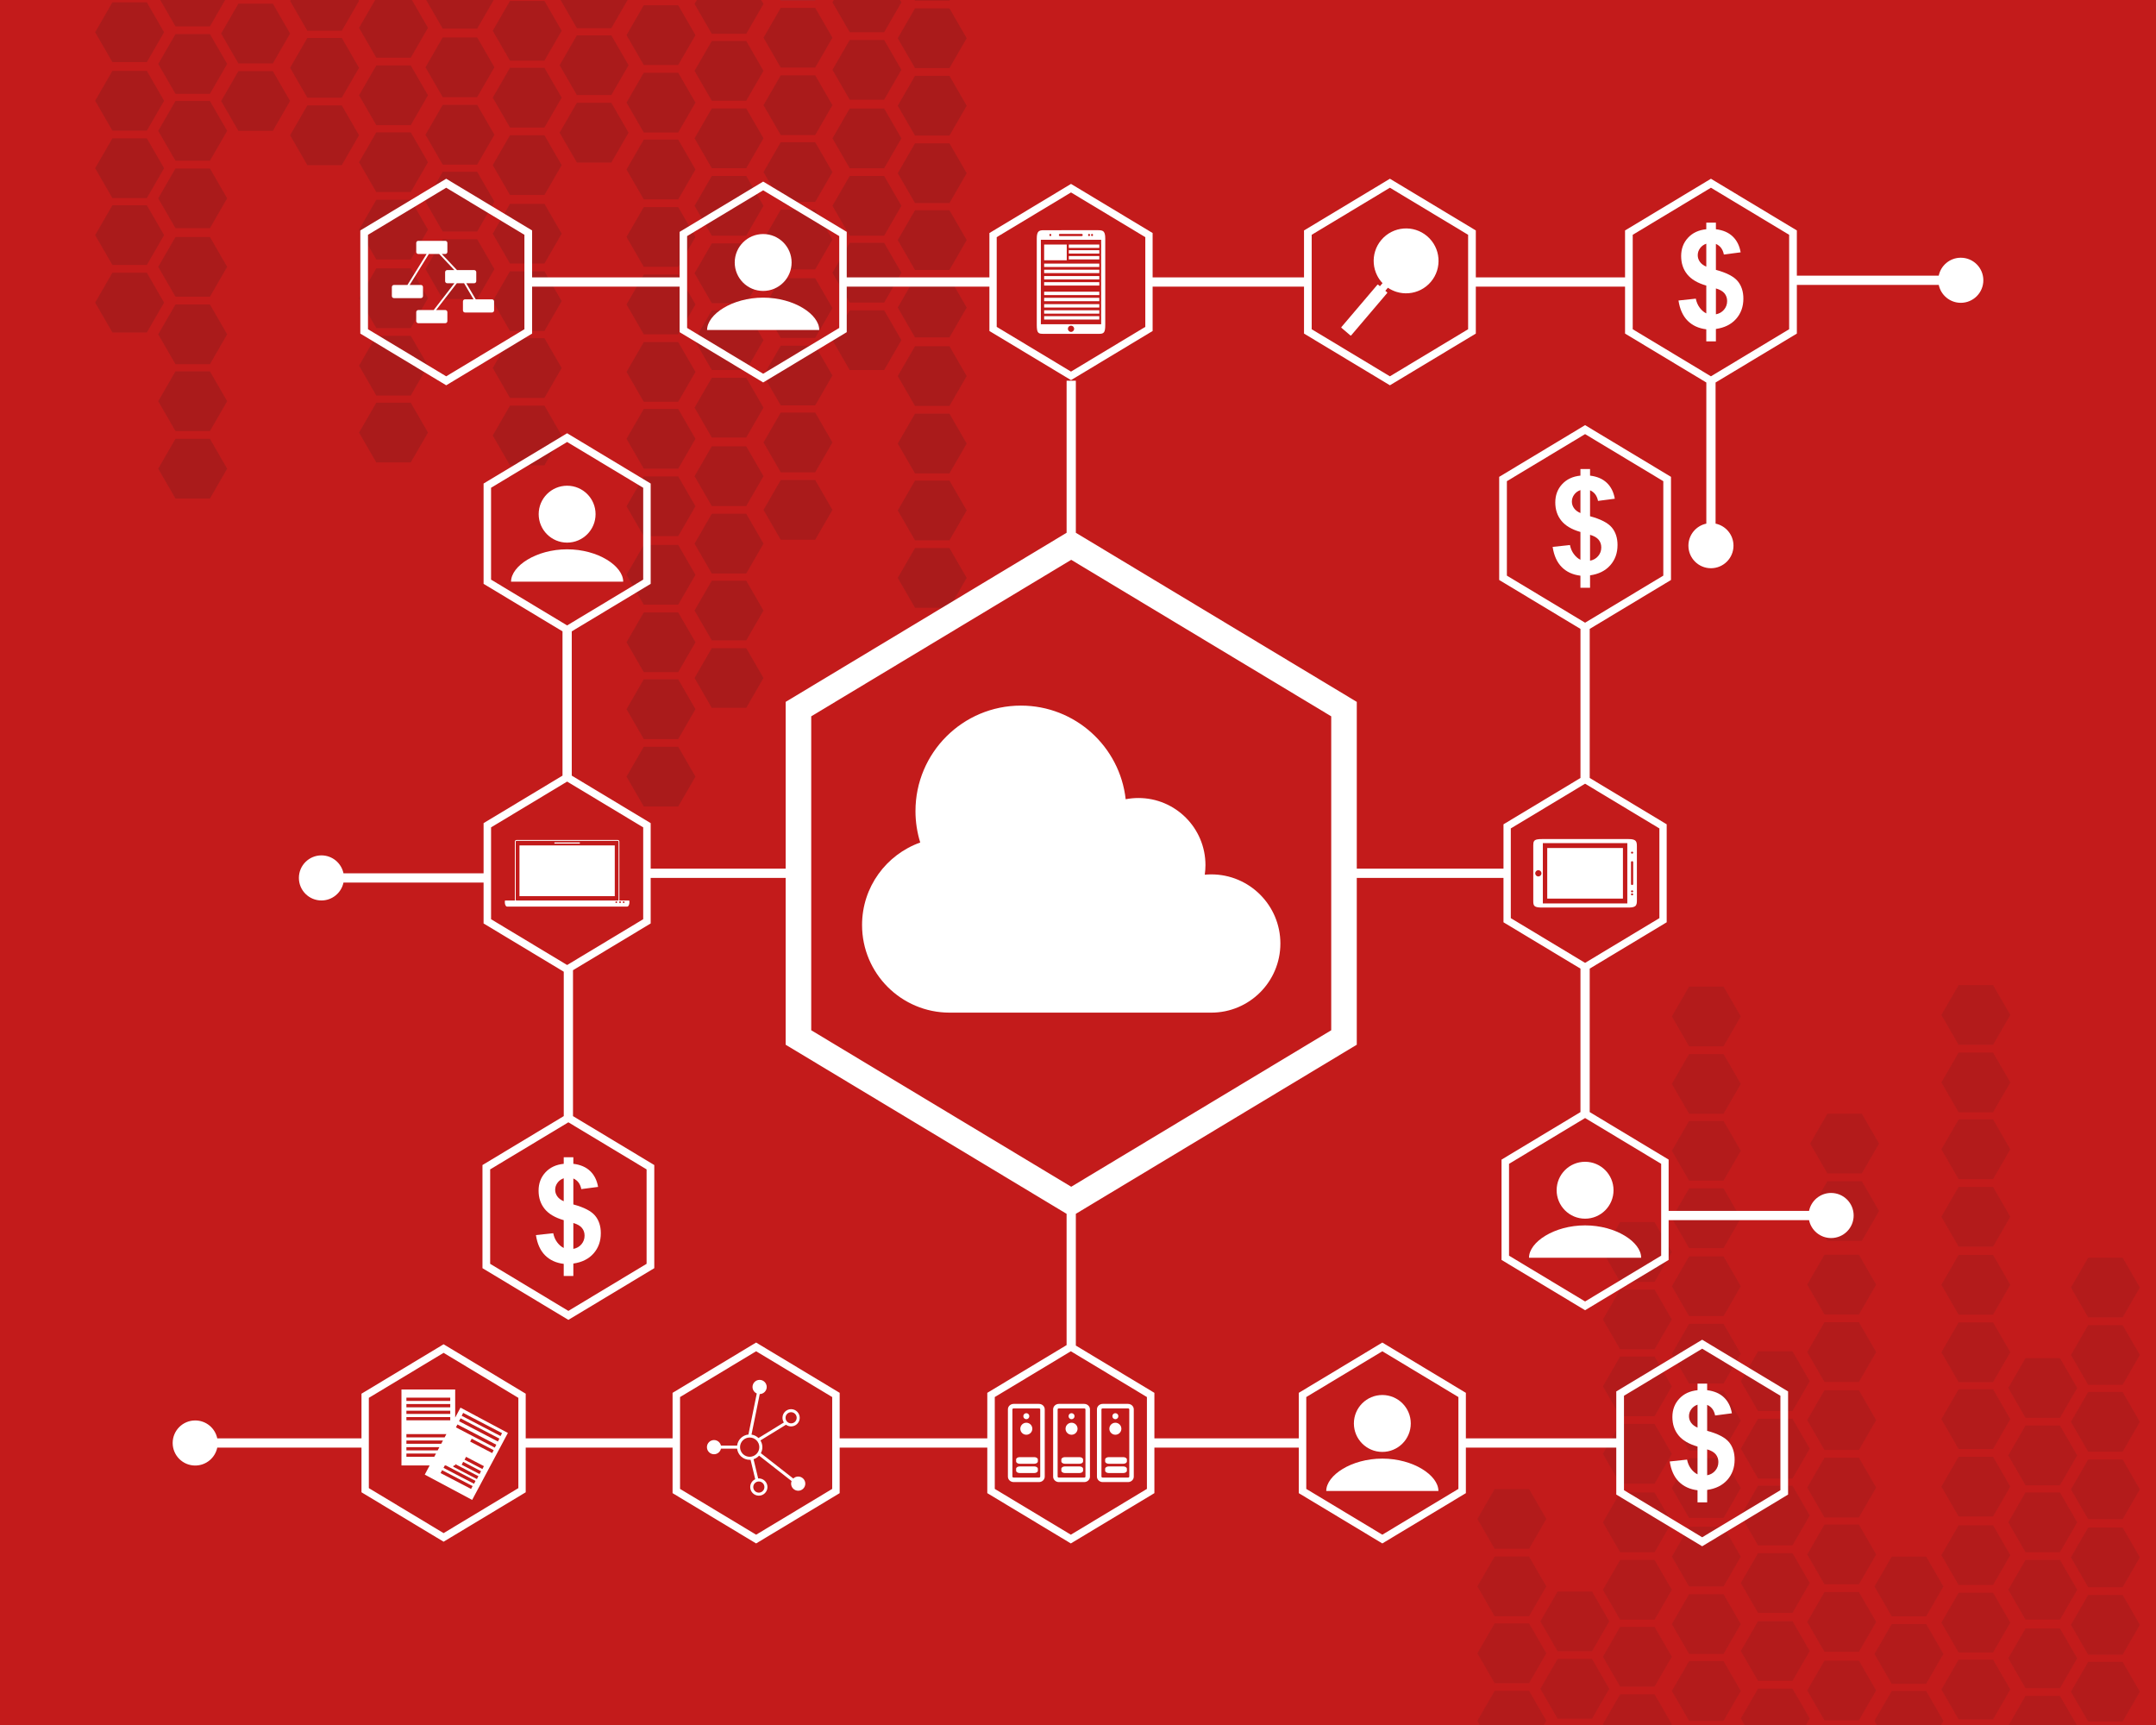 <?xml version="1.0" encoding="UTF-8"?> <svg xmlns="http://www.w3.org/2000/svg" id="Layer_1" viewBox="0 0 5000 4000.01"><defs><style>.cls-1{fill:#fff;}.cls-2{fill:#c31b1b;}.cls-3{fill:#a51c1c;}.cls-3,.cls-4,.cls-5{opacity:.5;}.cls-4{fill:#931d1d;}.cls-5{fill:#008ead;}</style></defs><rect class="cls-2" x="0" width="5000" height="4000.01"></rect><polygon class="cls-3" points="3757.22 3910.89 3717.23 3841.64 3757.22 3772.39 3837.17 3772.39 3877.15 3841.64 3837.17 3910.89 3757.22 3910.89"></polygon><polygon class="cls-3" points="3877.16 3998.08 3876.06 4000.01 3718.33 4000.01 3717.24 3998.08 3757.24 3928.83 3837.17 3928.83 3877.16 3998.08"></polygon><polygon class="cls-3" points="3757.22 3599.33 3717.23 3530.08 3757.22 3460.84 3837.17 3460.84 3877.15 3530.08 3837.17 3599.33 3757.22 3599.33"></polygon><polygon class="cls-3" points="3757.22 3755.76 3717.23 3686.51 3757.22 3617.27 3837.17 3617.27 3877.15 3686.51 3837.17 3755.76 3757.22 3755.76"></polygon><polygon class="cls-3" points="3757.22 3283.97 3717.23 3214.72 3757.22 3145.47 3837.17 3145.47 3877.15 3214.72 3837.17 3283.97 3757.22 3283.97"></polygon><polygon class="cls-3" points="3757.22 3440.4 3717.23 3371.15 3757.22 3301.9 3837.17 3301.9 3877.15 3371.15 3837.17 3440.4 3757.22 3440.4"></polygon><polygon class="cls-3" points="3757.22 2972.42 3717.23 2903.17 3757.22 2833.92 3837.17 2833.92 3877.15 2903.17 3837.17 2972.42 3757.22 2972.42"></polygon><polygon class="cls-3" points="3757.22 3128.85 3717.23 3059.6 3757.22 2990.35 3837.17 2990.35 3877.15 3059.6 3837.17 3128.85 3757.22 3128.85"></polygon><polygon class="cls-3" points="4697.33 3914.59 4657.35 3845.34 4697.33 3776.09 4777.29 3776.09 4817.27 3845.34 4777.29 3914.59 4697.33 3914.59"></polygon><polygon class="cls-3" points="4816.25 4000.01 4658.42 4000.01 4697.31 3932.54 4777.3 3932.54 4816.25 4000.01"></polygon><polygon class="cls-3" points="4697.33 3599.22 4657.35 3529.98 4697.33 3460.73 4777.29 3460.73 4817.27 3529.98 4777.29 3599.22 4697.33 3599.22"></polygon><polygon class="cls-3" points="4697.33 3755.65 4657.35 3686.41 4697.33 3617.16 4777.29 3617.16 4817.27 3686.41 4777.29 3755.65 4697.33 3755.65"></polygon><polygon class="cls-3" points="4697.33 3287.67 4657.35 3218.43 4697.33 3149.18 4777.29 3149.18 4817.27 3218.43 4777.29 3287.67 4697.33 3287.67"></polygon><polygon class="cls-3" points="4697.33 3444.1 4657.35 3374.85 4697.33 3305.6 4777.29 3305.6 4817.27 3374.85 4777.29 3444.1 4697.33 3444.1"></polygon><polygon class="cls-3" points="3612.17 3828.92 3572.19 3759.67 3612.17 3690.42 3692.13 3690.42 3732.11 3759.67 3692.13 3828.92 3612.17 3828.92"></polygon><polygon class="cls-3" points="3612.17 3985.35 3572.19 3916.1 3612.17 3846.85 3692.13 3846.85 3732.11 3916.1 3692.13 3985.35 3612.17 3985.35"></polygon><polygon class="cls-3" points="3466.16 3902.95 3426.18 3833.7 3466.16 3764.45 3546.12 3764.45 3586.1 3833.7 3546.12 3902.95 3466.16 3902.95"></polygon><polygon class="cls-3" points="3586.1 3990.1 3580.37 4000.01 3431.92 4000.01 3426.18 3990.1 3466.18 3920.86 3546.11 3920.86 3586.1 3990.1"></polygon><polygon class="cls-3" points="3466.16 3591.39 3426.18 3522.15 3466.16 3452.9 3546.12 3452.9 3586.1 3522.15 3546.12 3591.39 3466.16 3591.39"></polygon><polygon class="cls-3" points="3466.16 3747.82 3426.18 3678.57 3466.16 3609.33 3546.12 3609.33 3586.1 3678.57 3546.12 3747.82 3466.16 3747.82"></polygon><polygon class="cls-3" points="4506.99 3990.36 4501.41 4000.01 4352.65 4000.01 4347.07 3990.36 4387.06 3921.12 4467 3921.12 4506.99 3990.36"></polygon><polygon class="cls-3" points="4387.05 3748.05 4347.07 3678.8 4387.05 3609.55 4467.01 3609.55 4506.99 3678.8 4467.01 3748.05 4387.05 3748.05"></polygon><polygon class="cls-3" points="4387.05 3904.48 4347.07 3835.23 4387.05 3765.98 4467.01 3765.98 4506.99 3835.23 4467.01 3904.48 4387.05 3904.48"></polygon><polygon class="cls-3" points="3917.14 3990.35 3877.15 3921.11 3917.14 3851.86 3997.09 3851.86 4037.08 3921.11 3997.09 3990.35 3917.14 3990.35"></polygon><polygon class="cls-3" points="3917.14 3678.8 3877.15 3609.55 3917.14 3540.3 3997.09 3540.3 4037.08 3609.55 3997.09 3678.8 3917.14 3678.8"></polygon><polygon class="cls-3" points="3917.14 3835.23 3877.15 3765.98 3917.14 3696.73 3997.09 3696.73 4037.08 3765.98 3997.09 3835.23 3917.14 3835.23"></polygon><polygon class="cls-3" points="3917.14 3363.44 3877.15 3294.19 3917.14 3224.94 3997.09 3224.94 4037.08 3294.19 3997.09 3363.44 3917.14 3363.44"></polygon><polygon class="cls-3" points="3917.14 3519.87 3877.15 3450.62 3917.14 3381.37 3997.09 3381.37 4037.08 3450.62 3997.09 3519.87 3917.14 3519.87"></polygon><polygon class="cls-3" points="3917.14 3051.89 3877.15 2982.64 3917.14 2913.39 3997.09 2913.39 4037.08 2982.64 3997.09 3051.89 3917.14 3051.89"></polygon><polygon class="cls-3" points="3917.14 3208.31 3877.15 3139.07 3917.14 3069.82 3997.09 3069.82 4037.08 3139.07 3997.09 3208.31 3917.14 3208.31"></polygon><polygon class="cls-3" points="3917.14 2737.73 3877.15 2668.48 3917.14 2599.23 3997.09 2599.23 4037.08 2668.48 3997.09 2737.73 3917.14 2737.73"></polygon><polygon class="cls-3" points="3917.14 2894.15 3877.15 2824.91 3917.14 2755.66 3997.09 2755.66 4037.08 2824.91 3997.09 2894.15 3917.14 2894.15"></polygon><polygon class="cls-3" points="3917.14 2426.18 3877.15 2356.93 3917.14 2287.68 3997.09 2287.68 4037.08 2356.93 3997.09 2426.18 3917.14 2426.18"></polygon><polygon class="cls-3" points="3917.14 2582.6 3877.15 2513.36 3917.14 2444.11 3997.09 2444.11 4037.08 2513.36 3997.09 2582.6 3917.14 2582.6"></polygon><polygon class="cls-3" points="4542.2 3986.94 4502.21 3917.69 4542.2 3848.44 4622.15 3848.44 4662.13 3917.69 4622.15 3986.94 4542.2 3986.94"></polygon><polygon class="cls-3" points="4542.2 3675.39 4502.21 3606.14 4542.2 3536.89 4622.15 3536.89 4662.13 3606.14 4622.15 3675.39 4542.2 3675.39"></polygon><polygon class="cls-3" points="4542.2 3831.81 4502.21 3762.56 4542.2 3693.32 4622.15 3693.32 4662.13 3762.56 4622.15 3831.81 4542.2 3831.81"></polygon><polygon class="cls-3" points="4542.2 3360.02 4502.21 3290.77 4542.2 3221.53 4622.15 3221.53 4662.13 3290.77 4622.15 3360.02 4542.2 3360.02"></polygon><polygon class="cls-3" points="4542.2 3516.45 4502.21 3447.2 4542.2 3377.96 4622.15 3377.96 4662.13 3447.2 4622.15 3516.45 4542.2 3516.45"></polygon><polygon class="cls-3" points="4542.2 3048.47 4502.21 2979.22 4542.2 2909.98 4622.15 2909.98 4662.13 2979.22 4622.15 3048.47 4542.2 3048.47"></polygon><polygon class="cls-3" points="4542.2 3204.9 4502.21 3135.65 4542.2 3066.4 4622.15 3066.4 4662.13 3135.65 4622.15 3204.9 4542.2 3204.9"></polygon><polygon class="cls-3" points="4542.2 2734.31 4502.21 2665.06 4542.2 2595.82 4622.15 2595.82 4662.13 2665.06 4622.15 2734.31 4542.2 2734.31"></polygon><polygon class="cls-3" points="4542.2 2890.74 4502.21 2821.49 4542.2 2752.24 4622.15 2752.24 4662.13 2821.49 4622.15 2890.74 4542.2 2890.74"></polygon><polygon class="cls-3" points="4542.2 2422.76 4502.21 2353.51 4542.2 2284.27 4622.15 2284.27 4662.13 2353.51 4622.15 2422.76 4542.2 2422.76"></polygon><polygon class="cls-3" points="4542.2 2579.19 4502.21 2509.94 4542.2 2440.69 4622.15 2440.69 4662.13 2509.94 4622.15 2579.19 4542.2 2579.19"></polygon><polygon class="cls-3" points="4842.67 3992.04 4802.68 3922.79 4842.67 3853.55 4922.62 3853.55 4962.61 3922.79 4922.62 3992.04 4842.67 3992.04"></polygon><polygon class="cls-3" points="4842.67 3680.49 4802.68 3611.24 4842.67 3542 4922.62 3542 4962.61 3611.24 4922.62 3680.49 4842.67 3680.49"></polygon><polygon class="cls-3" points="4842.67 3836.92 4802.68 3767.67 4842.67 3698.42 4922.62 3698.42 4962.61 3767.67 4922.62 3836.92 4842.67 3836.92"></polygon><polygon class="cls-3" points="4842.67 3366.33 4802.68 3297.08 4842.67 3227.84 4922.62 3227.84 4962.61 3297.08 4922.62 3366.33 4842.67 3366.33"></polygon><polygon class="cls-3" points="4842.67 3522.76 4802.68 3453.51 4842.67 3384.26 4922.62 3384.26 4962.61 3453.51 4922.62 3522.76 4842.67 3522.76"></polygon><polygon class="cls-3" points="4842.67 3054.78 4802.68 2985.53 4842.67 2916.29 4922.62 2916.29 4962.61 2985.53 4922.62 3054.78 4842.67 3054.78"></polygon><polygon class="cls-3" points="4842.67 3211.21 4802.68 3141.96 4842.67 3072.71 4922.62 3072.71 4962.61 3141.96 4922.62 3211.21 4842.67 3211.21"></polygon><polygon class="cls-3" points="4077.05 3897.69 4037.08 3828.44 4077.05 3759.2 4157.01 3759.2 4196.99 3828.44 4157.01 3897.69 4077.05 3897.69"></polygon><polygon class="cls-3" points="4197.01 3984.89 4188.3 4000.01 4045.79 4000.01 4037.09 3984.89 4077.08 3915.64 4157.01 3915.64 4197.01 3984.89"></polygon><polygon class="cls-3" points="4077.05 3583.53 4037.08 3514.28 4077.05 3445.04 4157.01 3445.04 4196.99 3514.28 4157.01 3583.53 4077.05 3583.53"></polygon><polygon class="cls-3" points="4077.05 3739.96 4037.08 3670.71 4077.05 3601.46 4157.01 3601.46 4196.99 3670.71 4157.01 3739.96 4077.05 3739.96"></polygon><polygon class="cls-3" points="4077.05 3271.98 4037.08 3202.73 4077.05 3133.49 4157.01 3133.49 4196.99 3202.73 4157.01 3271.98 4077.05 3271.98"></polygon><polygon class="cls-3" points="4077.05 3428.41 4037.08 3359.16 4077.05 3289.91 4157.01 3289.91 4196.99 3359.16 4157.01 3428.41 4077.05 3428.41"></polygon><polygon class="cls-3" points="4231.09 3989.16 4191.11 3919.92 4231.09 3850.67 4311.05 3850.67 4351.03 3919.92 4311.05 3989.16 4231.09 3989.16"></polygon><polygon class="cls-3" points="4231.09 3673.8 4191.11 3604.55 4231.09 3535.3 4311.05 3535.3 4351.03 3604.55 4311.05 3673.8 4231.09 3673.8"></polygon><polygon class="cls-3" points="4231.09 3830.23 4191.11 3760.98 4231.09 3691.73 4311.05 3691.73 4351.03 3760.98 4311.05 3830.23 4231.09 3830.23"></polygon><polygon class="cls-3" points="4231.09 3362.25 4191.11 3293 4231.09 3223.75 4311.05 3223.75 4351.03 3293 4311.05 3362.25 4231.09 3362.25"></polygon><polygon class="cls-3" points="4231.09 3518.68 4191.11 3449.43 4231.09 3380.18 4311.05 3380.18 4351.03 3449.43 4311.05 3518.68 4231.09 3518.68"></polygon><polygon class="cls-3" points="4231.09 3048.09 4191.11 2978.84 4231.09 2909.59 4311.05 2909.59 4351.03 2978.84 4311.05 3048.09 4231.09 3048.09"></polygon><polygon class="cls-3" points="4231.09 3204.52 4191.11 3135.27 4231.09 3066.02 4311.05 3066.02 4351.03 3135.27 4311.05 3204.52 4231.09 3204.52"></polygon><polygon class="cls-3" points="4237.82 2721.01 4197.85 2651.76 4237.82 2582.51 4317.79 2582.51 4357.76 2651.76 4317.79 2721.01 4237.82 2721.01"></polygon><polygon class="cls-3" points="4237.82 2877.44 4197.85 2808.19 4237.82 2738.94 4317.79 2738.94 4357.76 2808.19 4317.79 2877.44 4237.82 2877.44"></polygon><polygon class="cls-4" points="552.81 147.01 512.83 77.77 552.81 8.52 632.77 8.52 672.75 77.77 632.77 147.01 552.81 147.01"></polygon><polygon class="cls-4" points="552.81 303.44 512.83 234.19 552.81 164.95 632.77 164.95 672.75 234.19 632.77 303.44 552.81 303.44"></polygon><polygon class="cls-4" points="1492.93 462.27 1452.95 393.02 1492.93 323.77 1572.88 323.77 1612.87 393.02 1572.88 462.27 1492.93 462.27"></polygon><polygon class="cls-4" points="1492.93 618.69 1452.95 549.45 1492.93 480.2 1572.88 480.2 1612.87 549.45 1572.88 618.69 1492.93 618.69"></polygon><polygon class="cls-4" points="1492.93 150.71 1452.95 81.47 1492.93 12.22 1572.88 12.22 1612.87 81.47 1572.88 150.71 1492.93 150.71"></polygon><polygon class="cls-4" points="1492.93 307.14 1452.95 237.9 1492.93 168.65 1572.88 168.65 1612.87 237.9 1572.88 307.14 1492.93 307.14"></polygon><polygon class="cls-4" points="1492.93 1713.69 1452.95 1644.44 1492.93 1575.19 1572.88 1575.19 1612.87 1644.44 1572.88 1713.69 1492.93 1713.69"></polygon><polygon class="cls-4" points="1492.93 1870.11 1452.95 1800.87 1492.93 1731.62 1572.88 1731.62 1612.87 1800.87 1572.88 1870.11 1492.93 1870.11"></polygon><polygon class="cls-4" points="1492.93 1402.13 1452.95 1332.89 1492.93 1263.64 1572.88 1263.64 1612.87 1332.89 1572.88 1402.13 1492.93 1402.13"></polygon><polygon class="cls-4" points="1492.93 1558.56 1452.95 1489.32 1492.93 1420.07 1572.88 1420.07 1612.87 1489.32 1572.88 1558.56 1492.93 1558.56"></polygon><polygon class="cls-4" points="1492.93 1086.77 1452.95 1017.53 1492.93 948.28 1572.88 948.28 1612.87 1017.53 1572.88 1086.77 1492.93 1086.77"></polygon><polygon class="cls-4" points="1492.93 1243.2 1452.95 1173.95 1492.93 1104.7 1572.88 1104.7 1612.87 1173.95 1572.88 1243.2 1492.93 1243.2"></polygon><polygon class="cls-4" points="1492.93 775.22 1452.95 705.97 1492.93 636.72 1572.88 636.72 1612.87 705.97 1572.88 775.22 1492.93 775.22"></polygon><polygon class="cls-4" points="1492.93 931.65 1452.95 862.4 1492.93 793.15 1572.88 793.15 1612.87 862.4 1572.88 931.65 1492.93 931.65"></polygon><polygon class="cls-4" points="1650.67 233.55 1610.69 164.3 1650.67 95.05 1730.63 95.05 1770.61 164.3 1730.63 233.55 1650.67 233.55"></polygon><polygon class="cls-4" points="1650.67 389.98 1610.69 320.73 1650.67 251.48 1730.63 251.48 1770.61 320.73 1730.63 389.98 1650.67 389.98"></polygon><polygon class="cls-4" points="1770.61 9.18 1730.61 78.42 1650.68 78.42 1610.69 9.18 1616 0 1765.29 0 1770.61 9.18"></polygon><polygon class="cls-4" points="1650.67 1484.97 1610.69 1415.72 1650.67 1346.47 1730.63 1346.47 1770.61 1415.72 1730.63 1484.97 1650.67 1484.97"></polygon><polygon class="cls-4" points="1650.67 1641.4 1610.69 1572.15 1650.67 1502.9 1730.63 1502.9 1770.61 1572.15 1730.63 1641.4 1650.67 1641.4"></polygon><polygon class="cls-4" points="1650.67 1173.42 1610.69 1104.17 1650.67 1034.92 1730.63 1034.92 1770.61 1104.17 1730.63 1173.42 1650.67 1173.42"></polygon><polygon class="cls-4" points="1650.67 1329.85 1610.69 1260.6 1650.67 1191.35 1730.63 1191.35 1770.61 1260.6 1730.63 1329.85 1650.67 1329.85"></polygon><polygon class="cls-4" points="1650.67 858.06 1610.69 788.81 1650.67 719.56 1730.63 719.56 1770.61 788.81 1730.63 858.06 1650.67 858.06"></polygon><polygon class="cls-4" points="1650.67 1014.48 1610.69 945.24 1650.67 875.99 1730.63 875.99 1770.61 945.24 1730.63 1014.48 1650.67 1014.48"></polygon><polygon class="cls-4" points="1650.67 546.5 1610.69 477.26 1650.67 408.01 1730.63 408.01 1770.61 477.26 1730.63 546.5 1650.67 546.5"></polygon><polygon class="cls-4" points="1650.67 702.93 1610.69 633.68 1650.67 564.44 1730.63 564.44 1770.61 633.68 1730.63 702.93 1650.67 702.93"></polygon><polygon class="cls-5" points="1890.64 0 1890.54 .21 1810.6 .21 1810.49 0 1890.64 0"></polygon><polygon class="cls-4" points="1810.59 1095.18 1770.61 1025.93 1810.59 956.68 1890.54 956.68 1930.53 1025.93 1890.54 1095.18 1810.59 1095.18"></polygon><polygon class="cls-4" points="1810.59 1251.61 1770.61 1182.36 1810.59 1113.11 1890.54 1113.11 1930.53 1182.36 1890.54 1251.61 1810.59 1251.61"></polygon><polygon class="cls-4" points="1810.59 783.63 1770.61 714.38 1810.59 645.13 1890.54 645.13 1930.53 714.38 1890.54 783.63 1810.59 783.63"></polygon><polygon class="cls-4" points="1810.59 940.05 1770.61 870.81 1810.59 801.56 1890.54 801.56 1930.53 870.81 1890.54 940.05 1810.59 940.05"></polygon><polygon class="cls-4" points="1810.59 468.26 1770.61 399.02 1810.59 329.77 1890.54 329.77 1930.53 399.02 1890.54 468.26 1810.59 468.26"></polygon><polygon class="cls-4" points="1810.59 624.69 1770.61 555.45 1810.59 486.2 1890.54 486.2 1930.53 555.45 1890.54 624.69 1810.59 624.69"></polygon><polygon class="cls-4" points="1810.59 156.71 1770.61 87.47 1810.59 18.22 1890.54 18.22 1930.53 87.47 1890.54 156.71 1810.59 156.71"></polygon><polygon class="cls-4" points="1810.59 313.14 1770.61 243.89 1810.59 174.64 1890.54 174.64 1930.53 243.89 1890.54 313.14 1810.59 313.14"></polygon><polygon class="cls-4" points="1970.51 701.63 1930.53 632.38 1970.51 563.13 2050.46 563.13 2090.45 632.38 2050.46 701.63 1970.51 701.63"></polygon><polygon class="cls-4" points="1970.51 858.06 1930.53 788.81 1970.51 719.56 2050.46 719.56 2090.45 788.81 2050.46 858.06 1970.51 858.06"></polygon><polygon class="cls-4" points="1970.51 390.08 1930.53 320.83 1970.51 251.58 2050.46 251.58 2090.45 320.83 2050.46 390.08 1970.51 390.08"></polygon><polygon class="cls-4" points="1970.51 546.5 1930.53 477.26 1970.51 408.01 2050.46 408.01 2090.45 477.26 2050.46 546.5 1970.51 546.5"></polygon><polygon class="cls-4" points="2090.45 5.47 2050.46 74.72 1970.52 74.72 1930.53 5.47 1933.71 0 2087.27 0 2090.45 5.47"></polygon><polygon class="cls-4" points="1970.51 231.14 1930.53 161.89 1970.51 92.64 2050.46 92.64 2090.45 161.89 2050.46 231.14 1970.51 231.14"></polygon><polygon class="cls-4" points="2202.76 0 2201.93 1.46 2121.94 1.46 2121.11 0 2202.76 0"></polygon><polygon class="cls-4" points="2121.95 157.88 2081.97 88.64 2121.95 19.39 2201.91 19.39 2241.89 88.64 2201.91 157.88 2121.95 157.88"></polygon><polygon class="cls-4" points="2121.95 1252.88 2081.97 1183.63 2121.95 1114.38 2201.91 1114.38 2241.89 1183.63 2201.91 1252.88 2121.95 1252.88"></polygon><polygon class="cls-4" points="2121.95 1409.3 2081.97 1340.06 2121.95 1270.81 2201.91 1270.81 2241.89 1340.06 2201.91 1409.3 2121.95 1409.3"></polygon><polygon class="cls-4" points="2121.95 941.33 2081.97 872.08 2121.95 802.83 2201.91 802.83 2241.89 872.08 2201.91 941.33 2121.95 941.33"></polygon><polygon class="cls-4" points="2121.95 1097.75 2081.97 1028.51 2121.95 959.26 2201.91 959.26 2241.89 1028.51 2201.91 1097.75 2121.95 1097.75"></polygon><polygon class="cls-4" points="2121.95 625.96 2081.97 556.72 2121.95 487.47 2201.91 487.47 2241.89 556.72 2201.91 625.96 2121.95 625.96"></polygon><polygon class="cls-4" points="2121.95 782.39 2081.97 713.14 2121.95 643.89 2201.91 643.89 2241.89 713.14 2201.91 782.39 2121.95 782.39"></polygon><polygon class="cls-4" points="2121.95 314.41 2081.97 245.16 2121.95 175.91 2201.91 175.91 2241.89 245.16 2201.91 314.41 2121.95 314.41"></polygon><polygon class="cls-4" points="2121.95 470.84 2081.97 401.59 2121.95 332.34 2201.91 332.34 2241.89 401.59 2201.91 470.84 2121.95 470.84"></polygon><polygon class="cls-4" points="260.62 614.46 220.64 545.21 260.62 475.96 340.58 475.96 380.56 545.21 340.58 614.46 260.62 614.46"></polygon><polygon class="cls-4" points="260.62 770.88 220.64 701.64 260.62 632.39 340.58 632.39 380.56 701.64 340.58 770.88 260.62 770.88"></polygon><polygon class="cls-4" points="260.62 302.91 220.64 233.66 260.62 164.41 340.58 164.41 380.56 233.66 340.58 302.91 260.62 302.91"></polygon><polygon class="cls-4" points="260.62 459.33 220.64 390.09 260.62 320.84 340.58 320.84 380.56 390.09 340.58 459.33 260.62 459.33"></polygon><polygon class="cls-4" points="260.62 143.97 220.64 74.72 260.62 5.47 340.58 5.47 380.56 74.72 340.58 143.97 260.62 143.97"></polygon><polygon class="cls-4" points="406.9 999.6 366.92 930.36 406.9 861.11 486.86 861.11 526.83 930.36 486.86 999.6 406.9 999.6"></polygon><polygon class="cls-4" points="406.9 1156.03 366.92 1086.78 406.9 1017.53 486.86 1017.53 526.83 1086.78 486.86 1156.03 406.9 1156.03"></polygon><polygon class="cls-4" points="406.9 688.05 366.92 618.81 406.9 549.56 486.86 549.56 526.83 618.81 486.86 688.05 406.9 688.05"></polygon><polygon class="cls-4" points="406.9 844.48 366.92 775.23 406.9 705.98 486.86 705.98 526.83 775.23 486.86 844.48 406.9 844.48"></polygon><polygon class="cls-4" points="406.9 372.69 366.92 303.44 406.9 234.19 486.86 234.19 526.83 303.44 486.86 372.69 406.9 372.69"></polygon><polygon class="cls-4" points="406.9 529.12 366.92 459.87 406.9 390.62 486.86 390.62 526.83 459.87 486.86 529.12 406.9 529.12"></polygon><polygon class="cls-4" points="522.16 0 486.86 61.16 406.92 61.16 371.62 0 522.16 0"></polygon><polygon class="cls-4" points="406.9 217.57 366.92 148.32 406.9 79.07 486.86 79.07 526.83 148.32 486.86 217.57 406.9 217.57"></polygon><polygon class="cls-4" points="1182.65 922.64 1142.67 853.4 1182.65 784.15 1262.6 784.15 1302.59 853.4 1262.6 922.64 1182.65 922.64"></polygon><polygon class="cls-4" points="1182.65 1079.07 1142.67 1009.82 1182.65 940.58 1262.6 940.58 1302.59 1009.82 1262.6 1079.07 1182.65 1079.07"></polygon><polygon class="cls-4" points="1182.65 611.09 1142.67 541.84 1182.65 472.6 1262.6 472.6 1302.59 541.84 1262.6 611.09 1182.65 611.09"></polygon><polygon class="cls-4" points="1182.65 767.52 1142.67 698.27 1182.65 629.03 1262.6 629.03 1302.59 698.27 1262.6 767.52 1182.65 767.52"></polygon><polygon class="cls-4" points="1182.65 295.73 1142.67 226.48 1182.65 157.23 1262.6 157.23 1302.59 226.48 1262.6 295.73 1182.65 295.73"></polygon><polygon class="cls-4" points="1182.65 452.16 1142.67 382.91 1182.65 313.66 1262.6 313.66 1302.59 382.91 1262.6 452.16 1182.65 452.16"></polygon><polygon class="cls-4" points="1182.65 140.61 1142.67 71.36 1182.65 2.11 1262.6 2.11 1302.59 71.36 1262.6 140.61 1182.65 140.61"></polygon><polygon class="cls-4" points="712.72 226.48 672.75 157.23 712.72 87.99 792.68 87.99 832.66 157.23 792.68 226.48 712.72 226.48"></polygon><polygon class="cls-4" points="712.72 382.91 672.75 313.66 712.72 244.41 792.68 244.41 832.66 313.66 792.68 382.91 712.72 382.91"></polygon><polygon class="cls-4" points="832.66 2.08 792.67 71.38 712.73 71.38 672.74 2.08 673.94 0 831.46 0 832.66 2.08"></polygon><polygon class="cls-4" points="1337.78 220.46 1297.8 151.21 1337.78 81.96 1417.74 81.96 1457.72 151.21 1417.74 220.46 1337.78 220.46"></polygon><polygon class="cls-4" points="1337.78 376.89 1297.8 307.64 1337.78 238.39 1417.74 238.39 1457.72 307.64 1417.74 376.89 1337.78 376.89"></polygon><polygon class="cls-4" points="1455.46 0 1417.76 65.33 1337.77 65.33 1300.07 0 1455.46 0"></polygon><polygon class="cls-4" points="872.64 1072.29 832.66 1003.04 872.64 933.79 952.6 933.79 992.58 1003.04 952.6 1072.29 872.64 1072.29"></polygon><polygon class="cls-4" points="872.64 760.74 832.66 691.48 872.64 622.24 952.6 622.24 992.58 691.48 952.6 760.74 872.64 760.74"></polygon><polygon class="cls-4" points="872.64 917.16 832.66 847.91 872.64 778.66 952.6 778.66 992.58 847.91 952.6 917.16 872.64 917.16"></polygon><polygon class="cls-4" points="872.64 445.37 832.66 376.12 872.64 306.88 952.6 306.88 992.58 376.12 952.6 445.37 872.64 445.37"></polygon><polygon class="cls-4" points="872.64 601.8 832.66 532.55 872.64 463.3 952.6 463.3 992.58 532.55 952.6 601.8 872.64 601.8"></polygon><polygon class="cls-4" points="992.58 64.55 952.59 133.8 872.65 133.8 832.66 64.55 869.95 0 955.3 0 992.58 64.55"></polygon><polygon class="cls-4" points="872.64 290.25 832.66 221 872.64 151.75 952.6 151.75 992.58 221 952.6 290.25 872.64 290.25"></polygon><polygon class="cls-4" points="1026.68 536.84 986.71 467.59 1026.68 398.35 1106.64 398.35 1146.62 467.59 1106.64 536.84 1026.68 536.84"></polygon><polygon class="cls-4" points="1026.68 693.27 986.71 624.02 1026.68 554.78 1106.64 554.78 1146.62 624.02 1106.64 693.27 1026.68 693.27"></polygon><polygon class="cls-4" points="1026.68 225.29 986.71 156.04 1026.68 86.8 1106.64 86.8 1146.62 156.04 1106.64 225.29 1026.68 225.29"></polygon><polygon class="cls-4" points="1026.68 381.72 986.71 312.47 1026.68 243.22 1106.64 243.22 1146.62 312.47 1106.64 381.72 1026.68 381.72"></polygon><polygon class="cls-4" points="1144.95 0 1106.62 66.38 1026.69 66.38 988.36 0 1144.95 0"></polygon><path class="cls-1" d="m970.11,558.48c-2.66,0-4.81,2.16-4.81,4.82v20.86c0,2.66,2.15,4.81,4.81,4.81h19.25l-44.48,71.82h-31.33c-2.66,0-4.81,2.15-4.81,4.81v20.86c0,2.66,2.15,4.81,4.81,4.81h62.58c2.66,0,4.82-2.15,4.82-4.81v-20.86c0-2.66-2.16-4.81-4.82-4.81h-26.06l44.48-71.82h23.97l35.2,37.31h-16.62c-2.66,0-4.81,2.15-4.81,4.81v20.86c0,2.66,2.15,4.82,4.81,4.82h16.73l-48.02,62.17h-35.7c-2.66,0-4.81,2.15-4.81,4.81v20.86c0,2.66,2.15,4.81,4.81,4.81h62.58c2.65,0,4.81-2.15,4.81-4.81v-20.86c0-2.66-2.16-4.81-4.81-4.81h-21.3l48.02-62.17h16.85l21.95,37.34h-19.78c-2.66,0-4.81,2.15-4.81,4.82v20.86c0,2.65,2.15,4.81,4.81,4.81h62.58c2.66,0,4.82-2.16,4.82-4.81v-20.86c0-2.66-2.16-4.82-4.82-4.82h-37.68l-21.95-37.34h18.31c2.66,0,4.82-2.16,4.82-4.82v-20.86c0-2.66-2.16-4.81-4.82-4.81h-39.88l-35.2-37.31h8.1c2.65,0,4.81-2.15,4.81-4.81v-20.86c0-2.66-2.16-4.82-4.81-4.82h-62.58Z"></path><path class="cls-1" d="m4246.55,2766.26c-25.19,0-46.21,17.83-51.16,41.55h-325.64v-118.88l-183.04-110.17v-332.7s178.53-107.44,178.53-107.44v-227.18l-178.53-107.44v-345.67s188.5-113.44,188.5-113.44v-239.15l-199.22-119.9-199.21,119.9v239.15l188.5,113.45v345.67s-178.53,107.44-178.53,107.44v102.87h-340.22v-386.76l-651.53-392.14v-352.6s-21.44,0-21.44,0v352.6s-651.53,392.14-651.53,392.14v386.76h-313.02v-105.58l-183.05-110.17v-334.53s183.05-110.17,183.05-110.17v-232.6l-193.76-116.62-193.77,116.62v232.6l183.04,110.16v334.55s-183.04,110.16-183.04,110.16v116.31h-324.89c-4.95-23.72-25.97-41.55-51.16-41.55-28.86,0-52.27,23.4-52.27,52.27s23.4,52.27,52.27,52.27c25.2,0,46.21-17.83,51.16-41.55h324.88v94.86l185.94,111.91v334.84l-188.5,113.45v239.15l199.22,119.9,199.22-119.9v-239.15l-188.5-113.45v-338.33l180.15-108.42v-105.58h313.02v386.78l651.53,392.12v304.41s-183.91,110.69-183.91,110.69v105.58h-342.35v-105.58l-193.76-116.62-193.76,116.62v105.58h-340.59v-103.58l-190.43-114.61-190.43,114.61v103.58h-334.46c-4.95-23.72-25.97-41.55-51.16-41.55-28.87,0-52.26,23.4-52.26,52.27s23.4,52.27,52.26,52.27c25.19,0,46.22-17.83,51.16-41.55h334.45v103.58l190.43,114.61,190.43-114.61v-103.58h340.59v105.58l193.76,116.62,193.76-116.62v-105.58h342.35v105.58l193.76,116.62,193.77-116.62v-105.58h334.83v105.58l193.77,116.62,193.76-116.62v-105.58h348.8v108.85l199.22,119.9,199.22-119.9v-239.15l-199.22-119.9-199.22,119.9v108.86h-348.8v-105.58l-193.76-116.62-193.77,116.62v105.58h-334.83v-105.58l-182.18-109.65v-305.46s651.53-392.12,651.53-392.12v-386.78h340.22v102.87l178.53,107.45v332.7s-183.05,110.17-183.05,110.17v232.61l193.77,116.62,193.76-116.62v-92.28h325.65c4.95,23.72,25.97,41.55,51.15,41.55,28.87,0,52.27-23.4,52.27-52.27s-23.4-52.27-52.27-52.27ZM1138.82,1344.05v-212.99l176.42-106.18,176.42,106.18v212.99l-176.42,106.18-176.42-106.18Zm360.69,1367.56v218.98l-181.38,109.17-181.38-109.17v-218.98l181.38-109.16,181.38,109.16Zm-7.86-580.09l-176.41,106.18-176.41-106.18v-212.99l176.41-106.17,176.41,106.17v212.99Zm-289.51,1319.19l-173.38,104.35-173.38-104.35v-209.33l173.38-104.35,173.38,104.35v209.33Zm727.82,1.83l-176.42,106.18-176.42-106.18v-212.99l176.42-106.18,176.42,106.18v212.99Zm1836.23-215.99l181.38-109.16,181.38,109.16v218.98l-181.38,109.17-181.38-109.17v-218.98Zm-736.82,3l176.42-106.18,176.42,106.18v212.99l-176.42,106.18-176.42-106.18v-212.99Zm-369.53,0v212.99l-176.42,106.18-176.42-106.18v-212.99l176.42-106.18,176.42,106.18Zm427.41-850.55l-602.96,362.89-602.95-362.89v-727.95l602.95-362.9,602.96,362.9v727.95Zm407.38-1054.22v-218.98l181.38-109.16,181.38,109.16v218.98l-181.38,109.17-181.38-109.17Zm9.08,794.25v-208.03l172.3-103.7,172.31,103.7v208.03l-172.31,103.7-172.3-103.7Zm348.72,782.69l-176.41,106.18-176.42-106.18v-212.99l176.42-106.18,176.41,106.18v212.99Z"></path><path class="cls-1" d="m4547.3,597.62c-25.19,0-46.22,17.83-51.16,41.55h-329.05v-104.79l-199.22-119.9-199.21,119.9v108.85h-346.08v-108.86l-199.21-119.9-199.22,119.9v108.86h-351.1v-102.87l-189.25-113.9-189.25,113.9v102.87h-330.89v-105.58l-193.77-116.62-193.77,116.62v105.58h-342.09v-108.86l-199.22-119.9-199.21,119.9v239.15l199.21,119.9,199.22-119.9v-108.85h342.09v105.58l193.77,116.62,193.77-116.62v-105.58h330.89v102.87l189.25,113.9,189.25-113.9v-102.87h351.1v108.85l199.22,119.9,199.21-119.9v-108.85h346.08v108.85l188.49,113.45v327.24c-23.72,4.95-41.54,25.97-41.54,51.16,0,28.87,23.4,52.26,52.26,52.26s52.28-23.4,52.28-52.26c0-25.19-17.83-46.21-41.55-51.16v-327.24l188.5-113.44v-112.91h329.06c4.95,23.72,25.97,41.55,51.16,41.55,28.87,0,52.26-23.4,52.26-52.27s-23.4-52.27-52.26-52.27Zm-3331.13,165.82l-181.38,109.17-181.38-109.17v-218.98l181.38-109.16,181.38,109.16v218.98Zm730.12-2.99l-176.41,106.18-176.41-106.18v-212.99l176.41-106.18,176.41,106.18v212.99Zm709.8-2.48l-172.3,103.7-172.3-103.7v-208.03l172.3-103.7,172.3,103.7v208.03Zm748.64,5.47l-181.38,109.17-181.39-109.17v-218.98l181.39-109.17,181.38,109.17v218.98Zm744.51,0l-181.38,109.17-181.38-109.17v-218.98l181.38-109.16,181.38,109.16v218.98Z"></path><path class="cls-1" d="m931.03,3222.06v176.02h65.4l-11.37,21.3,109.94,58.66,82.86-155.3-109.93-58.66-12.3,23.05v-65.08h-124.6Zm11.48,18.88h101.66v7.55h-101.66v-7.55Zm0,14.81h101.66v7.55h-101.66v-7.55Zm0,15.4h101.66v7.55h-101.66v-7.55Zm0,14.81h101.66v7.55h-101.66v-7.55Zm0,39.5h92.68l-4.03,7.55h-88.65v-7.55Zm0,14.81h84.77l-4.03,7.55h-80.74v-7.55Zm64.62,37.76h-64.62v-7.55h68.65l-4.03,7.55Zm7.91-14.82h-72.53v-7.55h76.55l-4.02,7.55Zm77.5,89.47l-70.77-36.89,3.49-6.7,70.77,36.89-3.49,6.7Zm6.8-12.04l-70.77-36.89,2.96-5.69h2.47l68.82,35.88-3.49,6.7Zm12.78-22.57l-41.44-21.6,3.48-6.7,41.44,21.6-3.49,6.7Zm6.68-11.62l-41.44-21.6,3.49-6.7,41.43,21.6-3.49,6.7Zm22.62-37.04l-51.01-26.59,3.49-6.7,51.01,26.59-3.49,6.7Zm-67.26-93.17l90.15,46.99-3.48,6.69-90.15-46.99,3.48-6.7Zm-6.09,12.64l90.15,46.99-3.49,6.7-90.15-46.99,3.49-6.7Zm-7.21,14.2l90.15,46.99-3.49,6.7-90.14-46.99,3.49-6.7Zm48.65,119.91l-3.49,6.7-55.09-28.72,1.52-2.91h3.18v-3.16l53.88,28.09Z"></path><path class="cls-1" d="m2409.46,3255.4h-58.62c-7.39,0-13.41,5.65-13.41,12.6v156.11c0,6.95,6.02,12.6,13.41,12.6h58.62c7.38,0,13.4-5.65,13.4-12.6v-156.11c0-6.95-6.02-12.6-13.4-12.6Zm2.95,168.71c0,1.15-1.38,2.15-2.95,2.15h-58.62c-1.57,0-2.96-1-2.96-2.15v-156.11c0-1.15,1.38-2.15,2.96-2.15h58.62c1.57,0,2.95,1.01,2.95,2.15v156.11Z"></path><path class="cls-1" d="m2398.55,3400.38h-33.72c-4.6,0-8.34,2.43-8.34,5.42v4.52c0,2.99,3.74,5.42,8.34,5.42h33.72c4.6,0,8.34-2.43,8.34-5.42v-4.52c0-3-3.74-5.42-8.34-5.42Z"></path><path class="cls-1" d="m2398.55,3378.87h-33.72c-4.6,0-8.34,2.43-8.34,5.42v4.52c0,2.99,3.74,5.42,8.34,5.42h33.72c4.6,0,8.34-2.43,8.34-5.42v-4.52c0-2.99-3.74-5.42-8.34-5.42Z"></path><path class="cls-1" d="m2380.15,3290.88c3.84,0,6.96-3.12,6.96-6.97s-3.12-6.96-6.96-6.96-6.97,3.12-6.97,6.96,3.12,6.97,6.97,6.97Z"></path><path class="cls-1" d="m2380.15,3326.94c7.69,0,13.93-6.24,13.93-13.93s-6.24-13.93-13.93-13.93-13.93,6.24-13.93,13.93,6.23,13.93,13.93,13.93Z"></path><path class="cls-1" d="m2442.33,3268v156.11c0,6.95,6.01,12.6,13.4,12.6h58.62c7.39,0,13.4-5.65,13.4-12.6v-156.11c0-6.95-6.01-12.6-13.4-12.6h-58.62c-7.39,0-13.4,5.65-13.4,12.6Zm74.98,0v156.11c0,1.15-1.38,2.15-2.96,2.15h-58.62c-1.58,0-2.95-1-2.95-2.15v-156.11c0-1.15,1.38-2.15,2.95-2.15h58.62c1.58,0,2.96,1.01,2.96,2.15Z"></path><path class="cls-1" d="m2469.72,3415.75h33.71c4.61,0,8.34-2.43,8.34-5.42v-4.52c0-3-3.73-5.42-8.34-5.42h-33.71c-4.61,0-8.34,2.43-8.34,5.42v4.52c0,2.99,3.73,5.42,8.34,5.42Z"></path><path class="cls-1" d="m2469.72,3394.24h33.71c4.61,0,8.34-2.43,8.34-5.42v-4.52c0-2.99-3.73-5.42-8.34-5.42h-33.71c-4.61,0-8.34,2.43-8.34,5.42v4.52c0,2.99,3.73,5.42,8.34,5.42Z"></path><path class="cls-1" d="m2485.04,3290.88c3.85,0,6.96-3.12,6.96-6.97s-3.12-6.96-6.96-6.96-6.97,3.12-6.97,6.96,3.12,6.97,6.97,6.97Z"></path><path class="cls-1" d="m2485.04,3326.94c7.69,0,13.93-6.24,13.93-13.93s-6.24-13.93-13.93-13.93-13.93,6.24-13.93,13.93,6.24,13.93,13.93,13.93Z"></path><path class="cls-1" d="m2557.34,3436.71h58.62c7.39,0,13.4-5.65,13.4-12.6v-156.11c0-6.95-6.01-12.6-13.4-12.6h-58.62c-7.39,0-13.4,5.65-13.4,12.6v156.11c0,6.95,6.01,12.6,13.4,12.6Zm-2.96-168.71c0-1.15,1.38-2.15,2.96-2.15h58.62c1.57,0,2.95,1.01,2.95,2.15v156.11c0,1.15-1.38,2.15-2.95,2.15h-58.62c-1.57,0-2.96-1-2.96-2.15v-156.11Z"></path><path class="cls-1" d="m2571.33,3415.75h33.72c4.6,0,8.34-2.43,8.34-5.42v-4.52c0-3-3.74-5.42-8.34-5.42h-33.72c-4.6,0-8.34,2.43-8.34,5.42v4.52c0,2.99,3.74,5.42,8.34,5.42Z"></path><path class="cls-1" d="m2571.33,3394.24h33.72c4.6,0,8.34-2.43,8.34-5.42v-4.52c0-2.99-3.74-5.42-8.34-5.42h-33.72c-4.6,0-8.34,2.43-8.34,5.42v4.52c0,2.99,3.74,5.42,8.34,5.42Z"></path><path class="cls-1" d="m2586.66,3290.88c3.84,0,6.96-3.12,6.96-6.97s-3.12-6.96-6.96-6.96-6.97,3.12-6.97,6.96,3.12,6.97,6.97,6.97Z"></path><path class="cls-1" d="m2586.66,3326.94c7.69,0,13.93-6.24,13.93-13.93s-6.24-13.93-13.93-13.93-13.93,6.24-13.93,13.93,6.23,13.93,13.93,13.93Z"></path><path class="cls-1" d="m1745.19,3216.17c0,6.73,4.05,12.51,9.83,15.06l-19.33,95.22c-13.69,1.35-24.63,12.12-26.27,25.73h-37.43c-1.62-7.4-8.2-12.94-16.08-12.94-9.09,0-16.46,7.37-16.46,16.46s7.37,16.46,16.46,16.46c7.88,0,14.46-5.54,16.08-12.94h37.43c1.74,14.55,14.16,25.87,29.18,25.87.69,0,1.38-.03,2.06-.08l10.79,45.08c-6.85,3.17-11.61,10.11-11.61,18.14,0,11.02,8.96,19.99,19.99,19.99s19.99-8.97,19.99-19.99-8.97-19.99-19.99-19.99c-.53,0-1.04.03-1.55.07l-10.68-44.63c4.97-1.6,9.37-4.49,12.79-8.27l75.4,58.96c-.72,1.85-1.13,3.86-1.13,5.96,0,9.09,7.37,16.46,16.46,16.46s16.46-7.37,16.46-16.46-7.37-16.46-16.46-16.46c-4.43,0-8.45,1.76-11.41,4.61l-75.24-58.83c2.25-4.15,3.53-8.9,3.53-13.95,0-5.72-1.65-11.05-4.49-15.58l59.3-36.4c3.31,2.45,7.41,3.9,11.84,3.9,11.02,0,19.99-8.97,19.99-19.99s-8.97-19.99-19.99-19.99-19.99,8.97-19.99,19.99c0,4,1.18,7.72,3.21,10.85l-58.84,36.12c-4.33-4.19-9.94-7.07-16.18-7.98l19.08-94c8.96-.15,16.18-7.45,16.18-16.45s-7.37-16.46-16.47-16.46-16.46,7.37-16.46,16.46Zm14.64,219.14c7.13,0,12.93,5.8,12.93,12.94s-5.8,12.94-12.93,12.94-12.94-5.8-12.94-12.94,5.8-12.94,12.94-12.94Zm74.83-160.62c7.13,0,12.93,5.8,12.93,12.94s-5.8,12.93-12.93,12.93-12.93-5.8-12.93-12.93,5.8-12.94,12.93-12.94Zm-73.71,81.01c0,12.32-10.02,22.35-22.34,22.35s-22.34-10.02-22.34-22.35,10.02-22.34,22.34-22.34,22.34,10.02,22.34,22.34Z"></path><path class="cls-1" d="m1315.23,1258.25c36.44,0,65.97-29.55,65.97-65.99s-29.53-65.96-65.97-65.96-65.97,29.52-65.97,65.96,29.54,65.99,65.97,65.99Z"></path><path class="cls-1" d="m1315.23,1273.77c-71.82,0-130.05,38.85-130.05,75.03h260.1c0-36.19-58.21-75.03-130.05-75.03Z"></path><path class="cls-1" d="m3610.02,2759.94c0,36.44,29.53,65.99,65.97,65.99s65.97-29.55,65.97-65.99-29.53-65.96-65.97-65.96-65.97,29.52-65.97,65.96Z"></path><path class="cls-1" d="m3545.93,2916.49h260.11c0-36.19-58.22-75.03-130.05-75.03s-130.06,38.85-130.06,75.03Z"></path><path class="cls-1" d="m1703.91,608.66c0,36.44,29.54,65.99,65.97,65.99s65.97-29.55,65.97-65.99-29.53-65.96-65.97-65.96-65.97,29.52-65.97,65.96Z"></path><path class="cls-1" d="m1639.82,765.21h260.11c0-36.19-58.22-75.03-130.05-75.03s-130.06,38.85-130.06,75.03Z"></path><path class="cls-1" d="m3205.77,3366.75c36.44,0,65.97-29.55,65.97-65.99s-29.53-65.96-65.97-65.96-65.97,29.52-65.97,65.96,29.53,65.99,65.97,65.99Z"></path><path class="cls-1" d="m3205.77,3382.27c-71.82,0-130.05,38.85-130.05,75.03h260.1c0-36.19-58.21-75.03-130.05-75.03Z"></path><path class="cls-1" d="m1194.02,1951.62v134.74c0,.66.2,1.24.48,1.79h-23.42c-.23,1.16-.35,2.41-.35,3.72,0,2.12.32,4.08.86,5.73.93,2.82,2.53,4.68,4.35,4.68h278.57c1.82,0,3.42-1.86,4.35-4.68.54-1.65.87-3.61.87-5.73,0-1.3-.13-2.56-.35-3.72h-23.43c.29-.54.49-1.13.49-1.79v-134.74c0-2.11-1.68-3.83-3.72-3.83h-234.98c-2.05,0-3.72,1.73-3.72,3.83Zm252.36,138.41c1.1,0,1.97.89,1.97,1.98s-.88,1.99-1.97,1.99-1.98-.89-1.98-1.99.88-1.98,1.98-1.98Zm-8.36,0c1.1,0,1.97.89,1.97,1.98s-.88,1.99-1.97,1.99-1.98-.89-1.98-1.99.88-1.98,1.98-1.98Zm-8.81,3.96c-1.1,0-1.96-.89-1.96-1.99,0-.8.47-1.49,1.16-1.8h1.62c.69.31,1.18,1,1.18,1.8,0,1.1-.89,1.99-1.99,1.99Zm5.27-142.37v134.74c0,.87-.57,1.57-1.32,1.79h-235.87c-.75-.22-1.31-.92-1.31-1.79v-134.74c0-1.04.79-1.89,1.76-1.89h234.98c.96,0,1.76.85,1.76,1.89Z"></path><rect class="cls-1" x="1204.72" y="1960.39" width="221" height="117.65"></rect><path class="cls-1" d="m1286.23,1956.07h58c.34,0,.6-.58.6-1.3s-.27-1.3-.6-1.3h-58c-.34,0-.61.59-.61,1.3s.27,1.3.61,1.3Z"></path><path class="cls-1" d="m3957.08,516.33v15.24c-17.64,1.75-31.77,8.33-42.38,19.77-10.62,11.44-15.92,25.57-15.92,42.39s4.69,30.75,14.08,42.39c9.39,11.64,24.12,20.34,44.22,26.09v64.46c-5.53-2.67-10.56-6.97-15.07-12.93-4.51-5.95-7.59-13.02-9.24-21.24l-40.15,4.32c3.07,20.2,10.16,35.85,21.23,46.93,11.08,11.08,25.48,17.69,43.22,19.84v28.01h22.31v-28.78c20.01-2.86,35.63-10.66,46.87-23.39,11.23-12.72,16.84-28.36,16.84-46.93,0-16.61-4.47-30.23-13.39-40.84-8.93-10.61-25.7-19.26-50.32-25.92v-60.16c9.95,4.31,16.11,12.51,18.47,24.61l38.92-5.08c-2.66-15.38-8.83-27.66-18.47-36.84-9.63-9.18-22.6-14.75-38.92-16.7v-15.24h-22.31Zm0,102.01c-6.66-2.87-11.63-6.63-14.92-11.31-3.28-4.66-4.92-9.72-4.92-15.16,0-5.94,1.79-11.38,5.39-16.3,3.59-4.92,8.41-8.41,14.45-10.46v53.23Zm42.24,61.93c4.04,4.98,6.09,10.9,6.09,17.77,0,7.69-2.42,14.39-7.24,20.08-4.82,5.69-11.08,9.26-18.78,10.7v-60.01c9.24,2.67,15.87,6.49,19.93,11.46Z"></path><path class="cls-1" d="m3959.08,3483.68v-28.78c20.01-2.86,35.63-10.66,46.86-23.38,11.23-12.72,16.85-28.36,16.85-46.93,0-16.61-4.47-30.23-13.39-40.84-8.93-10.61-25.7-19.25-50.32-25.92v-60.16c9.95,4.31,16.11,12.51,18.47,24.61l38.92-5.08c-2.67-15.38-8.83-27.66-18.47-36.84-9.64-9.18-22.6-14.75-38.92-16.7v-15.24h-22.31v15.24c-17.64,1.75-31.77,8.33-42.38,19.77-10.62,11.44-15.93,25.57-15.93,42.39s4.69,30.75,14.08,42.39c9.39,11.63,24.12,20.34,44.22,26.09v64.46c-5.53-2.67-10.56-6.97-15.07-12.93-4.51-5.95-7.59-13.02-9.24-21.24l-40.15,4.32c3.07,20.2,10.16,35.85,21.23,46.93,11.09,11.08,25.49,17.69,43.23,19.84v28.01h22.31Zm0-122.79c9.24,2.67,15.87,6.49,19.93,11.46,4.05,4.98,6.09,10.9,6.09,17.77,0,7.69-2.41,14.38-7.24,20.08-4.82,5.69-11.07,9.26-18.78,10.7v-60.01Zm-37.23-61.77c-3.28-4.66-4.92-9.72-4.92-15.16,0-5.94,1.79-11.38,5.39-16.3,3.59-4.92,8.41-8.41,14.45-10.46v53.23c-6.66-2.88-11.63-6.63-14.92-11.31Z"></path><path class="cls-1" d="m3687.51,1362.93v-28.78c20.01-2.86,35.63-10.66,46.86-23.38,11.23-12.72,16.85-28.36,16.85-46.93,0-16.61-4.47-30.23-13.39-40.84-8.93-10.61-25.71-19.26-50.32-25.92v-60.16c9.95,4.31,16.11,12.51,18.47,24.61l38.92-5.08c-2.67-15.38-8.83-27.66-18.47-36.84-9.64-9.18-22.6-14.75-38.92-16.7v-15.24h-22.31v15.24c-17.64,1.75-31.76,8.33-42.38,19.77-10.62,11.44-15.93,25.57-15.93,42.39s4.7,30.75,14.09,42.39c9.39,11.64,24.12,20.34,44.22,26.09v64.46c-5.52-2.67-10.55-6.97-15.07-12.93-4.51-5.95-7.59-13.02-9.24-21.24l-40.15,4.32c3.08,20.2,10.16,35.85,21.23,46.93,11.08,11.08,25.48,17.69,43.22,19.84v28.01h22.31Zm0-122.79c9.24,2.67,15.87,6.49,19.93,11.46,4.05,4.98,6.09,10.9,6.09,17.77,0,7.69-2.41,14.39-7.24,20.08-4.82,5.69-11.08,9.26-18.78,10.7v-60.01Zm-37.23-61.77c-3.28-4.66-4.92-9.72-4.92-15.16,0-5.94,1.79-11.38,5.39-16.3,3.59-4.92,8.41-8.41,14.45-10.46v53.23c-6.66-2.87-11.63-6.63-14.91-11.31Z"></path><path class="cls-1" d="m1307.34,2683.47v15.24c-17.64,1.75-31.76,8.33-42.38,19.77-10.61,11.44-15.92,25.57-15.92,42.39s4.69,30.75,14.08,42.39c9.39,11.64,24.12,20.34,44.23,26.09v64.46c-5.53-2.67-10.56-6.97-15.07-12.93-4.51-5.95-7.59-13.02-9.24-21.24l-40.15,4.32c3.08,20.2,10.15,35.85,21.23,46.92,11.09,11.08,25.49,17.69,43.23,19.84v28.01h22.31v-28.78c20.01-2.86,35.62-10.66,46.86-23.38,11.23-12.72,16.85-28.36,16.85-46.93,0-16.61-4.47-30.23-13.39-40.84-8.92-10.61-25.7-19.26-50.32-25.92v-60.16c9.94,4.3,16.11,12.51,18.47,24.61l38.91-5.08c-2.66-15.38-8.83-27.66-18.46-36.84-9.64-9.18-22.61-14.75-38.92-16.7v-15.24h-22.31Zm0,102.01c-6.66-2.87-11.63-6.63-14.92-11.31-3.28-4.66-4.92-9.71-4.92-15.16,0-5.94,1.79-11.38,5.39-16.3,3.59-4.92,8.4-8.41,14.45-10.46v53.23Zm42.24,61.93c4.05,4.98,6.09,10.9,6.09,17.77,0,7.69-2.42,14.38-7.24,20.08-4.83,5.69-11.08,9.26-18.78,10.7v-60.01c9.24,2.67,15.87,6.49,19.92,11.46Z"></path><path class="cls-1" d="m3203.6,556.19c-6.58,7.74-11.45,16.53-14.45,26.14-2.92,9.29-4,18.93-3.21,28.67.78,9.74,3.4,19.08,7.78,27.78,3.29,6.55,7.47,12.51,12.5,17.81l-6.01,7.08-4.42-3.75c-.37-.32-1.12-.01-1.71.66l-1.99,2.34-1.99,2.35-75.01,88.22-3.99,4.68c-.58.68-.74,1.48-.39,1.79l9.5,8.06,11.85,10.08c.37.3,1.14.02,1.71-.65l1.99-2.35,1.98-2.34,75.01-88.23,2.01-2.35,2-2.34c.56-.68.73-1.49.37-1.79l-4.41-3.75,6.02-7.07c6.03,4.1,12.6,7.28,19.58,9.49,9.29,2.91,18.93,3.98,28.67,3.19,9.75-.79,19.08-3.41,27.77-7.78,8.99-4.52,16.89-10.74,23.47-18.48,6.59-7.74,11.45-16.54,14.46-26.14,2.91-9.29,3.99-18.93,3.22-28.66-.79-9.75-3.4-19.08-7.78-27.77-4.53-9-10.75-16.9-18.47-23.47-7.75-6.58-16.54-11.45-26.14-14.48-9.29-2.9-18.93-3.99-28.67-3.19-9.74.78-19.08,3.39-27.77,7.77-8.99,4.54-16.89,10.74-23.48,18.48Z"></path><path class="cls-1" d="m2404.38,553.25v200.1c0,4.78.21,8.48.74,11.34,1.48,8,5.39,9.44,13.78,9.44h129.69c11.4,0,14.61-2.69,14.61-20.81v-200.11c0-8-1.11-12.73-3.32-15.51-2.8-3.52-7.37-3.93-13.74-3.93l-124.69.04c-11.41,0-17.06,1.32-17.06,19.43Zm79.4,216.38c-4.01,0-7.26-3.25-7.26-7.26s3.25-7.26,7.26-7.26,7.26,3.25,7.26,7.26-3.25,7.26-7.26,7.26Zm69.92-213.61v195.88h-139.83v-195.88h139.83Zm-21.12-13.61c1.25,0,2.26,1.13,2.26,2.51s-1.01,2.51-2.26,2.51-2.28-1.12-2.28-2.51,1.02-2.51,2.28-2.51Zm-6.95,0c1.25,0,2.27,1.13,2.27,2.51s-1.02,2.51-2.27,2.51-2.27-1.12-2.27-2.51,1.02-2.51,2.27-2.51Zm-67.68,0h50.73c1.25,0,2.27,1.13,2.27,2.51s-1.01,2.51-2.27,2.51h-50.73c-1.26,0-2.27-1.12-2.27-2.51s1.01-2.51,2.27-2.51Zm-22.1,0c1.25,0,2.26,1.13,2.26,2.51s-1.01,2.51-2.26,2.51-2.27-1.12-2.27-2.51,1.02-2.51,2.27-2.51Z"></path><rect class="cls-1" x="2421.48" y="567.03" width="52.43" height="36.5"></rect><rect class="cls-1" x="2478.67" y="567.03" width="70.75" height="7.87"></rect><rect class="cls-1" x="2478.67" y="580.16" width="70.75" height="7.87"></rect><rect class="cls-1" x="2478.67" y="593.69" width="70.75" height="7.88"></rect><rect class="cls-1" x="2421.48" y="611.23" width="127.93" height="7.88"></rect><rect class="cls-1" x="2421.48" y="625.41" width="127.93" height="7.87"></rect><rect class="cls-1" x="2421.48" y="640.11" width="127.93" height="7.87"></rect><rect class="cls-1" x="2421.48" y="654.29" width="127.93" height="7.87"></rect><rect class="cls-1" x="2421.48" y="676.39" width="127.93" height="7.87"></rect><rect class="cls-1" x="2421.48" y="690.57" width="127.93" height="7.87"></rect><rect class="cls-1" x="2421.48" y="705.26" width="127.93" height="7.88"></rect><rect class="cls-1" x="2421.48" y="719.45" width="127.93" height="7.87"></rect><rect class="cls-1" x="2421.48" y="733.11" width="127.93" height="7.87"></rect><path class="cls-1" d="m2123.08,1880.73c0,25.39,3.88,49.88,11.06,72.91-78.64,28.03-134.94,103.11-134.94,191.37,0,112.19,90.95,203.14,203.15,203.14h606.7c88.53,0,160.29-71.77,160.29-160.29s-71.76-160.3-160.29-160.3c-5.09,0-10.11.26-15.08.73,1.04-7.28,1.62-14.71,1.62-22.28,0-85.91-69.64-155.55-155.55-155.55-10.08,0-19.92,1-29.47,2.82-13.63-122.13-117.19-217.09-242.95-217.09-135.05,0-244.53,109.48-244.53,244.52Z"></path><path class="cls-1" d="m3792.23,2101.14c3.52-2.8,3.93-7.37,3.93-13.75l-.04-124.69c0-11.41-1.32-17.06-19.43-17.06h-200.11c-4.78,0-8.47.21-11.33.74-8,1.48-9.44,5.39-9.44,13.78v129.68c0,11.41,2.69,14.62,20.81,14.62h200.11c8,0,12.73-1.11,15.51-3.33Zm-7.21-126.28c1.38,0,2.51,1.01,2.51,2.27s-1.12,2.27-2.51,2.27-2.51-1.01-2.51-2.27,1.12-2.27,2.51-2.27Zm-2.51,24.37c0-1.26,1.12-2.27,2.51-2.27s2.51,1.01,2.51,2.27v50.73c0,1.25-1.12,2.27-2.51,2.27s-2.51-1.02-2.51-2.27v-50.73Zm2.51,65.41c1.38,0,2.51,1.02,2.51,2.27s-1.12,2.27-2.51,2.27-2.51-1.02-2.51-2.27,1.12-2.27,2.51-2.27Zm0,6.94c1.38,0,2.51,1.02,2.51,2.27s-1.12,2.27-2.51,2.27-2.51-1.01-2.51-2.27,1.12-2.27,2.51-2.27Zm-217.45-39.26c-4.01,0-7.26-3.25-7.26-7.26s3.24-7.26,7.26-7.26,7.26,3.25,7.26,7.26-3.25,7.26-7.26,7.26Zm206.36,62.66h-195.88v-139.84h195.88v139.84Z"></path><rect class="cls-1" x="3588.21" y="1966.39" width="175.55" height="117.32"></rect></svg> 